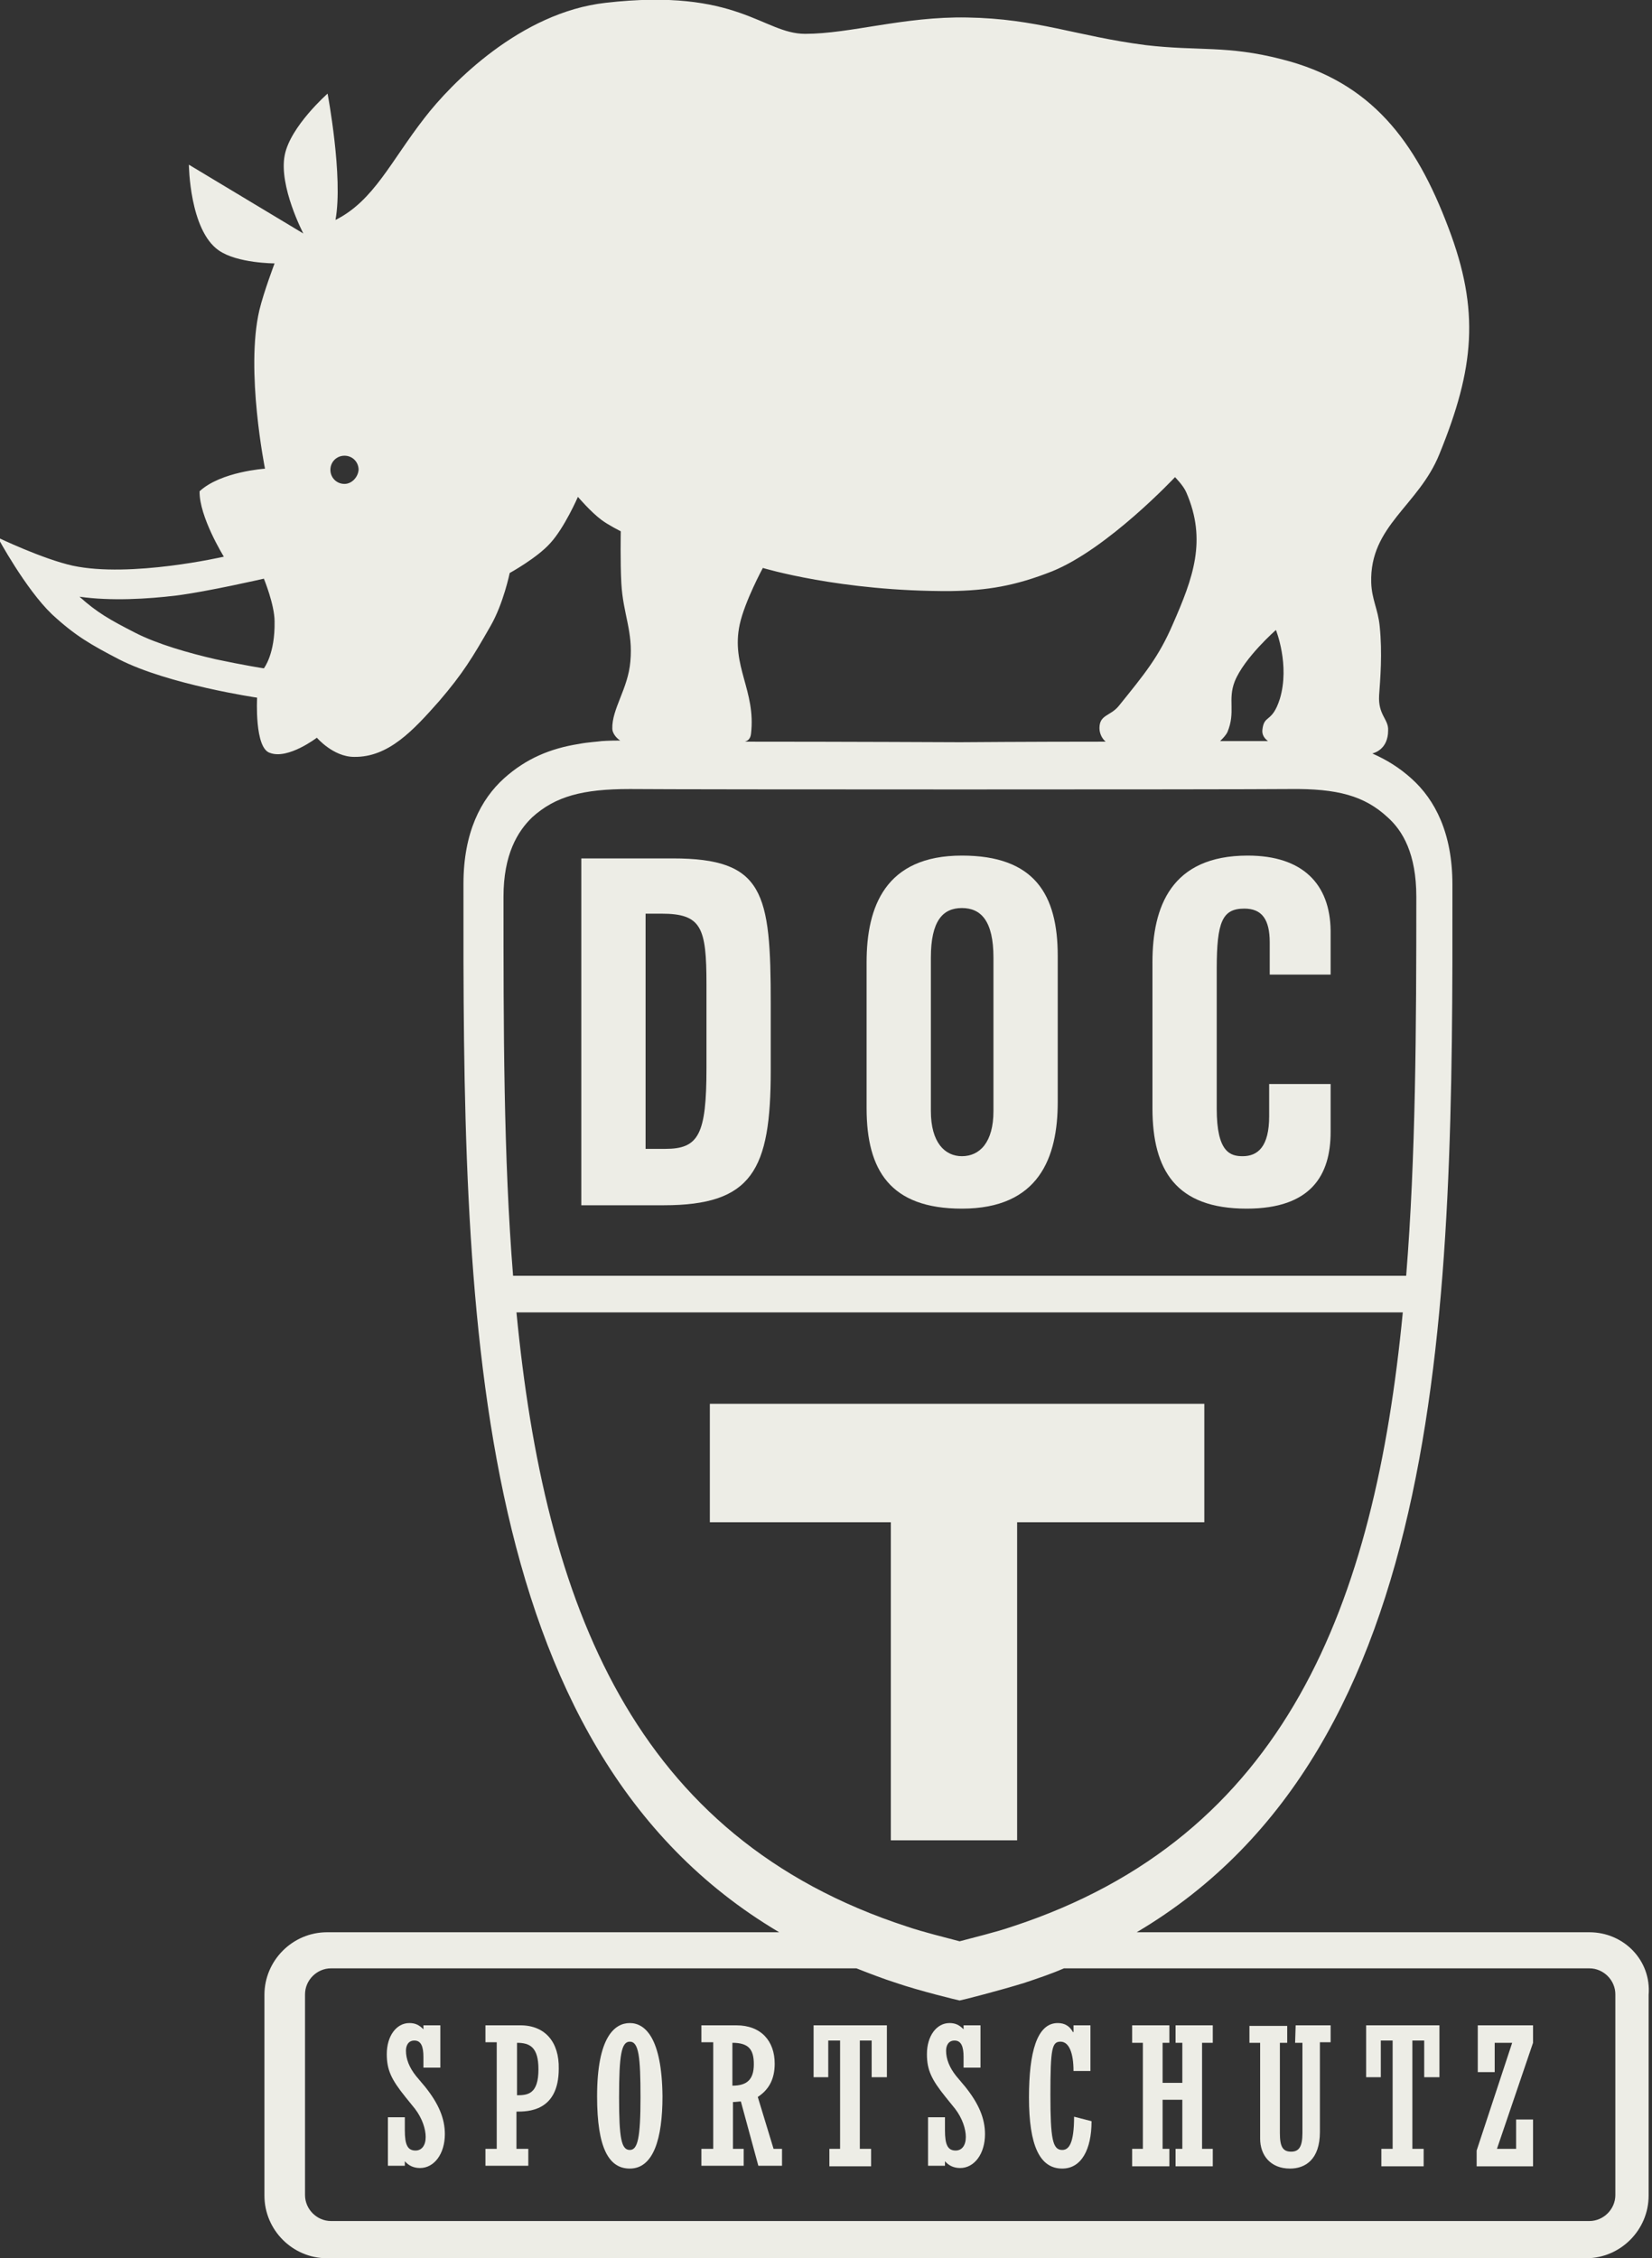 <?xml version="1.0" encoding="utf-8"?>
<!-- Generator: Adobe Illustrator 18.1.1, SVG Export Plug-In . SVG Version: 6.00 Build 0)  -->
<!DOCTYPE svg PUBLIC "-//W3C//DTD SVG 1.1//EN" "http://www.w3.org/Graphics/SVG/1.1/DTD/svg11.dtd">
<svg version="1.1" id="Calque_1" xmlns="http://www.w3.org/2000/svg" xmlns:xlink="http://www.w3.org/1999/xlink" x="0px" y="0px"
	 viewBox="149.9 64 293 400.4" enable-background="new 149.9 64 293 400.4" xml:space="preserve">
<rect x="149.9" y="64" width="293" height="400.4" fill="#333333" stroke="none"/>
<g>
	<path fill="#EDEDE6" d="M269.2,216.2H253v61.5h14.6c15.7,0,19-6.2,19-23.9V242C286.6,222.2,285.4,216.2,269.2,216.2z M275.2,253.4
		c0,11.8-1.4,14.3-7.3,14.3h-3.5v-41.7h2.8c7.1,0,8,2.4,8,12.5V253.4z"/>
	<path fill="#EDEDE6" d="M320.5,215.7c-13.6,0-16.9,9.1-16.9,18.9v25.9c0,11,4.2,17.8,16.9,17.8c13.7,0,17-9.1,17-18.9v-25.9
		C337.5,222.6,333.4,215.7,320.5,215.7z M326.1,261c0,5.5-2.4,8-5.6,8c-3,0-5.5-2.4-5.5-8v-27.2c0-6.5,2.1-8.8,5.5-8.8
		c3.4,0,5.6,2.3,5.6,8.8V261z"/>
	<path fill="#EDEDE6" d="M371.2,215.7c-13.6,0-16.9,9.1-16.9,18.9v25.9c0,11,4.2,17.8,16.7,17.8c11.5,0,14.9-6,14.9-13.6v-8.5H375
		v5.7c0,5.4-2,7.1-4.7,7.1c-2.2,0-4.6-0.7-4.6-8.4v-24.8c0-8.4,1-10.7,4.9-10.7c3.1,0,4.5,1.9,4.5,6v5.7h10.8v-7.8
		C385.8,220.8,381,215.7,371.2,215.7z"/>
	<polygon fill="#EDEDE6" points="330.3,390.3 330.3,333.9 363.5,333.9 363.5,312.9 275.8,312.9 275.8,333.9 307.9,333.9 
		307.9,390.3 	"/>
	<path fill="#EDEDE6" d="M431.8,406.6h-80.3c55.5-32.8,56.1-111.9,56-185.8c0-9.1-3.1-15-7.2-18.7c-2.2-2-4.5-3.4-7-4.5
		c0.3-0.1,2.8-0.7,2.8-4.1c0.1-2-1.8-2.7-1.6-6.2c0.2-2.8,0.6-7.5,0.1-12.3c-0.3-3-1.4-4.7-1.5-7.7c-0.3-10.1,8.4-13.6,12.1-22.8
		c6.2-15.2,7.2-25.4,1.6-40.1c-5.8-15.4-13.7-25.9-29.6-29.9c-9.7-2.5-14.7-1.4-24.1-2.5c-12.4-1.6-19.2-4.7-31.7-4.9
		c-11.2-0.2-20.7,2.9-28.7,2.9c-7.5,0-11.9-8.2-35.4-5.5c-15.1,1.7-27.4,14.3-32.1,20.4c-6,7.7-9,14.7-15.8,18.1
		c1.4-7.6-1.4-22.4-1.4-22.4s-6.6,5.8-7.6,10.9c-1.1,5.5,3.3,13.9,3.3,13.9l-20.3-12.2c0,0,0.1,11.6,5.3,15.2
		c3.3,2.3,9.9,2.3,9.9,2.3s-1.9,5-2.7,8.3c-2.5,10.7,1,28.1,1,28.1s-7.8,0.5-11.6,4c-0.1,4.5,4.3,11.6,4.3,11.6s-16.5,3.8-26.8,1.6
		c-5.4-1.2-13.3-5-13.3-5s4.9,9.1,9.6,13.6c4.1,3.8,6.9,5.4,11.9,8c8.8,4.5,24.5,6.8,24.5,6.8s-0.5,9,2.3,9.8
		c3.2,1.2,8.3-2.7,8.3-2.7s2.9,3.4,6.6,3.4c6.1,0.1,10.5-4.7,15.1-9.9c4.2-4.9,5.9-7.7,9.1-13.3c2.3-4,3.4-9.4,3.4-9.4
		s4.9-2.7,7.2-5.3c2.5-2.7,4.9-8.2,4.9-8.2s2.3,2.7,4.2,4.1c1.2,0.9,3.4,2,3.4,2s-0.1,5.6,0.1,9.2c0.3,5.5,2.1,8.5,1.6,13.9
		c-0.4,4.8-3.3,8.4-3.2,11.9c0,0.7,0.6,1.6,1.4,2.1c-2.1,0-3.3,0.1-3.3,0.1c-0.6,0.1-2.5,0.2-4,0.5c-5.1,0.8-9.4,2.6-13.3,6.1
		c-4.1,3.7-7.2,9.6-7.2,18.7c-0.1,74,0.5,153.1,56,185.9h-80.2c-6.1,0-11.1,5-11.1,11.1v35.6c0,6.1,5,11.1,11.1,11.1h223.3
		c6.1,0,11.1-5,11.1-11.1v-35.6C442.8,411.6,437.9,406.6,431.8,406.6z M196.7,182.5c-0.1,0-3.8-0.6-8.5-1.6
		c-4.8-1.1-10.4-2.7-14.3-4.7c-4.5-2.3-6.8-3.6-9.9-6.4c5.6,0.8,12.1,0.4,17.1-0.2c5.6-0.7,15.6-3,15.6-3s1.9,4.6,1.9,7.6
		C198.7,180,196.7,182.5,196.7,182.5z M211,149.8c-1.4,0-2.5-1.1-2.5-2.5c0-1.4,1.1-2.5,2.5-2.5c1.4,0,2.5,1.1,2.5,2.5
		C213.4,148.6,212.3,149.8,211,149.8z M367.6,193.8c1.5-3.6,0-5.7,1.3-9c1.7-4.2,7.3-9.1,7.3-9.1s2.5,6.2,0.7,12.2
		c-1.4,4.4-2.8,2.7-3.1,5.5c-0.1,0.8,0.3,1.5,1,2c-2.5,0-5.4,0-8.5,0C366.8,194.9,367.3,194.4,367.6,193.8z M281.1,174.7
		c0.9-4.1,4.1-10,4.1-10s13.8,4.2,33.3,4.1c6.5-0.1,11.4-0.9,18-3.5c9.9-4,21.8-16.7,21.8-16.7s1.5,1.5,2,2.7
		c3.7,8.5,1.2,15.2-2.4,23.4c-2.5,5.8-5,8.8-9.6,14.5c-1.5,1.8-3.4,1.5-3.4,3.9c0,1,0.5,1.9,1.1,2.4c-13.6,0-25.8,0.1-25.8,0.1
		s-20.6-0.1-38.2-0.1c0.4-0.1,1-0.4,1.1-1.4C284,186.4,279.5,182.1,281.1,174.7z M239.2,223c0-7.5,2.5-11.6,5.1-14.1
		c4.1-3.7,8.9-5,17.3-5c10.2,0.1,107,0.1,117.1,0c8.4-0.1,13.2,1.2,17.3,5c2.7,2.4,5.1,6.5,5.1,14.1c0,23.3-0.1,46.1-1.8,67.2H240.9
		C239.2,269.1,239.2,246.3,239.2,223z M241.5,296.7h157.2c-5,51.7-20.7,93-69.3,108.9c-2.9,1-7.1,2-9.3,2.6
		c-2.2-0.6-6.4-1.6-9.3-2.6C262.2,389.8,246.5,348.4,241.5,296.7z M436.4,453.2c0,2.5-2.1,4.6-4.6,4.6H208.6c-2.5,0-4.6-2.1-4.6-4.6
		v-35.6c0-2.5,2.1-4.6,4.6-4.6h93.2c2.3,0.9,4.6,1.8,7.1,2.6c4.1,1.4,10.7,3,11.2,3.1c0.6-0.1,7.2-1.8,11.4-3.1
		c2.4-0.8,4.8-1.6,7.1-2.6h93.2c2.5,0,4.6,2.1,4.6,4.6V453.2z"/>
	<path fill="#EDEDE6" d="M223.7,432.1c-1.2-1.5-1.8-3-1.8-4.5c0-0.9,0.4-1.8,1.5-1.8c1.2,0,1.6,1.1,1.6,2.9v1.9h3v-7.5h-3v0.7
		c-0.8-0.8-1.5-1.1-2.5-1.1c-2.3,0-4,2.3-4,5.5c0,2.8,0.8,4.5,3.3,7.6l1.7,2.1c1.3,1.7,1.9,3.6,1.9,5c0,1.5-0.7,2.4-1.8,2.4
		c-1.4,0-1.9-1-1.9-3.6v-2.3h-3v8.6h3v-0.8c0.7,0.8,1.6,1.2,2.7,1.2c2.5,0,4.4-2.5,4.4-6c0-2.8-1.1-5.4-3.5-8.4L223.7,432.1z"/>
	<path fill="#EDEDE6" d="M242.2,423.1h-6.2v3h2V445h-2v3h7.6v-3h-2.1v-6.6c2,0,7.5,0,7.5-7.6C249.1,426.1,246.6,423.1,242.2,423.1z
		 M241.6,435.5v-9.3c2.3,0,3.8,0.8,3.8,4.7C245.4,435.3,243.5,435.5,241.6,435.5z"/>
	<path fill="#EDEDE6" d="M261.6,422.7c-2.7,0-5.8,2.5-5.8,13c0,9.2,2.1,12.8,5.8,12.8c4.2,0,5.8-5.3,5.8-12.8
		C267.3,425.3,264.3,422.7,261.6,422.7z M261.6,445.2c-1.5,0-1.9-2.1-1.9-9.3c0-7.5,0.4-9.9,1.9-9.9c1.6,0,1.9,2.7,1.9,9.9
		C263.5,443.1,263,445.2,261.6,445.2z"/>
	<path fill="#EDEDE6" d="M284.3,435.8c2-1.3,3-3.2,3-5.9c0-4-2.4-6.8-6.8-6.8h-6.2v3h2.1V445h-2.1v3h7.5v-3h-1.9v-8.3
		c0.5,0,1.1-0.1,1.4-0.1l3.1,11.4h4.2v-3h-1.5L284.3,435.8z M279.8,433.8v-7.6c2.9,0,3.8,1.2,3.8,3.8
		C283.6,432.8,282.3,433.8,279.8,433.8z"/>
	<polygon fill="#EDEDE6" points="294.2,432.3 296.8,432.3 296.8,425.8 298.9,425.8 298.9,445 297,445 297,448.1 304.4,448.1 
		304.4,445 302.4,445 302.4,425.8 304.5,425.8 304.5,432.3 307.2,432.3 307.2,423.1 294.2,423.1 	"/>
	<path fill="#EDEDE6" d="M319.5,432.1c-1.2-1.5-1.8-3-1.8-4.5c0-0.9,0.4-1.8,1.5-1.8c1.2,0,1.6,1.1,1.6,2.9v1.9h3v-7.5h-3v0.7
		c-0.8-0.8-1.5-1.1-2.5-1.1c-2.3,0-4,2.3-4,5.5c0,2.8,0.8,4.5,3.3,7.6l1.7,2.1c1.3,1.7,1.9,3.6,1.9,5c0,1.5-0.7,2.4-1.8,2.4
		c-1.4,0-1.9-1-1.9-3.6v-2.3h-3v8.6h3v-0.8c0.7,0.8,1.6,1.2,2.7,1.2c2.5,0,4.4-2.5,4.4-6c0-2.8-1.1-5.4-3.5-8.4L319.5,432.1z"/>
	<path fill="#EDEDE6" d="M338.3,445.2c-1.7,0-2.1-1.9-2.1-9.8c0-8.3,0.3-9.4,1.8-9.4s2.3,2,2.3,5.2h3v-8.1h-3v1.2h-0.1
		c-0.6-1.1-1.5-1.6-2.7-1.6c-3.7,0-5.1,5.2-5.1,13.2c0,8.5,1.9,12.6,5.9,12.6c3.4,0,5.2-3.4,5.2-8.4l-3.1-0.8
		C340.4,444,339.5,445.2,338.3,445.2z"/>
	<polygon fill="#EDEDE6" points="358.4,426.2 359.6,426.2 359.6,433.3 356.1,433.3 356.1,426.2 357.3,426.2 357.3,423.1 
		350.7,423.1 350.7,426.2 352.6,426.2 352.6,445 350.7,445 350.7,448.1 357.3,448.1 357.3,445 356.1,445 356.1,436.3 359.6,436.3 
		359.6,445 358.4,445 358.4,448.1 365,448.1 365,445 363.1,445 363.1,426.2 365,426.2 365,423.1 358.4,423.1 	"/>
	<path fill="#EDEDE6" d="M379.6,426.2h1.3v16c0,2.4-0.6,3.3-2,3.3c-1.5,0-2-0.9-2-3.3v-16h1.3v-3h-6.7v3h1.9v17
		c0,2.9,1.8,5.3,5.3,5.3c2.7,0,5.3-1.6,5.3-6.5v-15.9h1.9v-3h-6.2L379.6,426.2L379.6,426.2z"/>
	<polygon fill="#EDEDE6" points="392.2,432.3 394.8,432.3 394.8,425.8 396.9,425.8 396.9,445 394.9,445 394.9,448.1 402.4,448.1 
		402.4,445 400.4,445 400.4,425.8 402.5,425.8 402.5,432.3 405.2,432.3 405.2,423.1 392.2,423.1 	"/>
	<polygon fill="#EDEDE6" points="418.8,445 415.4,445 421.8,426.2 421.8,423.1 412,423.1 412,431.4 415,431.4 415,426.2 
		418.1,426.2 411.8,445.3 411.8,448.1 421.8,448.1 421.8,439.8 418.8,439.8 	"/>
</g>
</svg>
